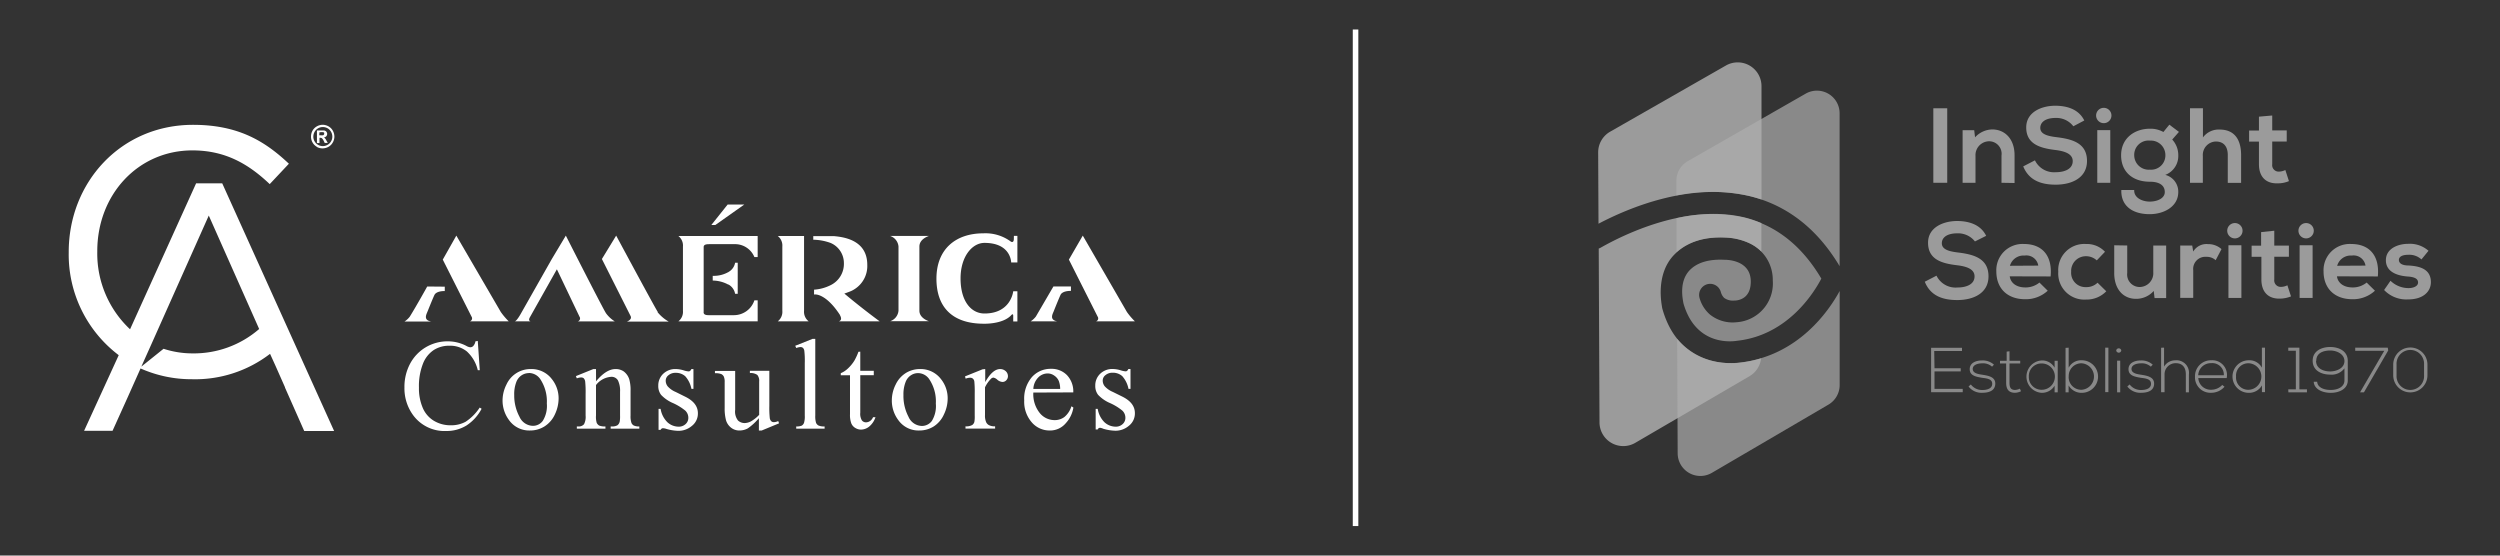 <svg xmlns="http://www.w3.org/2000/svg" id="Capa_1" data-name="Capa 1" viewBox="0 0 450 100"><rect x="0" y="0" width="450" height="100" fill="#333333" stroke="none"/><defs><style>.cls-1{fill:#fff;}.cls-2,.cls-5{opacity:0.7;}.cls-3,.cls-5{fill:#aeaeae;}.cls-4{fill:#9b9b9b;}</style></defs><path class="cls-1" d="M57.51,24.8h.12a.53.53,0,0,1,.32.09,1.71,1.71,0,0,1,.32.47l.18.37H59l-.26-.46L58.59,25l-.15-.17a.48.48,0,0,0-.16-.08.8.8,0,0,0,.45-.22.65.65,0,0,0,.16-.42.57.57,0,0,0-.09-.32.5.5,0,0,0-.21-.22.77.77,0,0,0-.35-.09H57.05v2.27h.46Zm0-1h.19a1.6,1.6,0,0,1,.49,0,.29.29,0,0,1,.16.1.31.31,0,0,1,0,.17.27.27,0,0,1-.06.17.25.25,0,0,1-.15.11,2.21,2.21,0,0,1-.49,0h-.19Z"></path><path class="cls-1" d="M57,26.43a2.1,2.1,0,0,0,1.06.28,2.16,2.16,0,0,0,1.06-.28,2,2,0,0,0,.78-.78,2.14,2.14,0,0,0,.29-1.06,2.21,2.21,0,0,0-.29-1.08,2,2,0,0,0-.79-.78,2.22,2.22,0,0,0-1-.27,2.16,2.16,0,0,0-1.05.27,2.07,2.07,0,0,0-.8.78,2.2,2.2,0,0,0-.28,1.08,2.13,2.13,0,0,0,.28,1.06,2,2,0,0,0,.79.78m-.42-2.7a1.64,1.64,0,0,1,.64-.64,1.67,1.67,0,0,1,.84-.22,1.77,1.77,0,0,1,.85.22,1.68,1.68,0,0,1,.63.64,1.76,1.76,0,0,1,.23.86,1.62,1.62,0,0,1-.23.85,1.59,1.59,0,0,1-.63.63,1.69,1.69,0,0,1-1.7,0,1.59,1.59,0,0,1-.63-.63,1.62,1.62,0,0,1-.23-.85,1.76,1.76,0,0,1,.23-.86"></path><path class="cls-1" d="M40,33H35.3L23.41,59.27a18.68,18.68,0,0,1-5.9-13.93v-.13c0-10.18,7.33-18.14,17.13-18.14,6,0,10.18,2.53,13.91,6.07L52,29.47c-4.42-4.17-9.23-7-17.26-7-13,0-22.37,10.36-22.37,22.88v.12a22.7,22.7,0,0,0,9,18.46L15.14,77.54h5.12l2.71-6,2.33-5.22a22.49,22.49,0,0,0,9.21,1.94,22.14,22.14,0,0,0,14.1-4.57l1,2.2h0l1.69,3.82,0,.06,3.46,7.81h5.38ZM34.64,63.61a16.76,16.76,0,0,1-5.2-.83l-4,3.21,1.83-4.08h0L37.58,38.8l9.07,20.42a17.94,17.94,0,0,1-12,4.39"></path><path class="cls-1" d="M86,61.37l.36,5.26H86a6.6,6.6,0,0,0-2-3.4,4.86,4.86,0,0,0-3.15-1,5.11,5.11,0,0,0-2.78.78,5.23,5.23,0,0,0-1.95,2.49,11,11,0,0,0-.71,4.25,8.94,8.94,0,0,0,.67,3.63,5,5,0,0,0,2,2.35,5.79,5.79,0,0,0,3.08.82,5.37,5.37,0,0,0,2.66-.64,9,9,0,0,0,2.53-2.55l.34.22a8.08,8.08,0,0,1-2.71,3,6.83,6.83,0,0,1-3.67,1,7,7,0,0,1-5.94-2.84,8.16,8.16,0,0,1-1.57-5,8.83,8.83,0,0,1,1-4.24,7.59,7.59,0,0,1,2.85-3,7.69,7.69,0,0,1,4-1.06,7.18,7.18,0,0,1,3.29.82,1.77,1.77,0,0,0,.7.25.76.76,0,0,0,.53-.21,1.69,1.69,0,0,0,.41-.86Z"></path><path class="cls-1" d="M95.53,66.43a4.61,4.61,0,0,1,3.8,1.8,5.53,5.53,0,0,1,1.22,3.53,6.73,6.73,0,0,1-.67,2.83A5,5,0,0,1,98,76.76a4.85,4.85,0,0,1-2.63.73,4.45,4.45,0,0,1-3.75-1.88,5.89,5.89,0,0,1-1.16-3.55,6.36,6.36,0,0,1,.71-2.86,4.75,4.75,0,0,1,4.33-2.77m-.36.73a2.33,2.33,0,0,0-1.21.37,2.48,2.48,0,0,0-1,1.25,6.09,6.09,0,0,0-.37,2.32A8.08,8.08,0,0,0,93.5,75a2.71,2.71,0,0,0,2.4,1.65,2.19,2.19,0,0,0,1.81-.91,5.11,5.11,0,0,0,.72-3.12,7.24,7.24,0,0,0-1.19-4.39,2.49,2.49,0,0,0-2.07-1.09"></path><path class="cls-1" d="M107.29,68.64c1.22-1.48,2.39-2.21,3.51-2.21a2.53,2.53,0,0,1,1.46.42,2.86,2.86,0,0,1,1,1.4,7,7,0,0,1,.24,2.11V74.8a3.66,3.66,0,0,0,.17,1.35,1,1,0,0,0,.41.44,2.14,2.14,0,0,0,1,.17v.4h-5.16v-.4h.23a1.8,1.8,0,0,0,1-.22,1.16,1.16,0,0,0,.4-.66,5.23,5.23,0,0,0,.06-1.08V70.53a4.27,4.27,0,0,0-.38-2.06,1.32,1.32,0,0,0-1.25-.64,3.78,3.78,0,0,0-2.7,1.48V74.8a3.78,3.78,0,0,0,.13,1.32,1.21,1.21,0,0,0,.44.48,2.72,2.72,0,0,0,1.13.16v.4h-5.15v-.4h.23a1.23,1.23,0,0,0,1.07-.41,2.91,2.91,0,0,0,.28-1.55V70.94a18.68,18.68,0,0,0-.08-2.29,1.08,1.08,0,0,0-.26-.56.73.73,0,0,0-.48-.15,2.2,2.2,0,0,0-.76.17l-.17-.41,3.14-1.27h.48Z"></path><path class="cls-1" d="M124.82,66.43V70h-.36a4.81,4.81,0,0,0-1.12-2.28,2.52,2.52,0,0,0-1.73-.61,1.9,1.9,0,0,0-1.28.43,1.22,1.22,0,0,0-.5.93,1.64,1.64,0,0,0,.37,1.09,4,4,0,0,0,1.44,1l1.65.82c1.55.75,2.33,1.74,2.33,3a2.81,2.81,0,0,1-1.09,2.29,3.7,3.7,0,0,1-2.41.88,8.24,8.24,0,0,1-2.18-.35,2.14,2.14,0,0,0-.62-.12.46.46,0,0,0-.41.3h-.37V73.6h.37A4.35,4.35,0,0,0,120.13,76a3,3,0,0,0,2,.8,1.77,1.77,0,0,0,1.27-.46,1.48,1.48,0,0,0,.5-1.11,1.77,1.77,0,0,0-.55-1.32,10,10,0,0,0-2.2-1.35A6.39,6.39,0,0,1,119,71.08a2.57,2.57,0,0,1-.51-1.64,2.88,2.88,0,0,1,.88-2.15,3.12,3.12,0,0,1,2.28-.86,5.13,5.13,0,0,1,1.49.26,3.51,3.51,0,0,0,.77.16.5.5,0,0,0,.29-.07,1.16,1.16,0,0,0,.25-.35Z"></path><path class="cls-1" d="M138.48,66.74v6.31a17.68,17.68,0,0,0,.08,2.22,1,1,0,0,0,.28.56.64.64,0,0,0,.43.16,1.92,1.92,0,0,0,.81-.2l.15.41-3.12,1.29h-.51V75.27a10,10,0,0,1-2,1.84,3.14,3.14,0,0,1-1.49.38,2.38,2.38,0,0,1-1.52-.51,2.63,2.63,0,0,1-.9-1.31,8.11,8.11,0,0,1-.25-2.25V68.77a2.25,2.25,0,0,0-.16-1,1,1,0,0,0-.46-.44,2.94,2.94,0,0,0-1.13-.15v-.41h3.64v7a2.61,2.61,0,0,0,.51,1.92,1.75,1.75,0,0,0,1.22.46,2.54,2.54,0,0,0,1.12-.31,6.37,6.37,0,0,0,1.47-1.17V68.69a1.66,1.66,0,0,0-.33-1.2,2.08,2.08,0,0,0-1.34-.34v-.41Z"></path><path class="cls-1" d="M146.75,61V74.8a4,4,0,0,0,.14,1.31,1,1,0,0,0,.44.48,2.48,2.48,0,0,0,1.1.17v.4h-5.11v-.4a2.34,2.34,0,0,0,1-.15,1,1,0,0,0,.4-.49,3.9,3.9,0,0,0,.14-1.32V65.34a15.18,15.18,0,0,0-.08-2.17.91.91,0,0,0-.25-.55.68.68,0,0,0-.45-.15,2.21,2.21,0,0,0-.75.18l-.19-.41L146.24,61Z"></path><path class="cls-1" d="M154.85,63.3v3.44h2.43v.79h-2.43v6.76a2.27,2.27,0,0,0,.29,1.38.92.92,0,0,0,.74.35,1.33,1.33,0,0,0,.72-.23,1.51,1.51,0,0,0,.55-.7h.44a3.68,3.68,0,0,1-1.12,1.68,2.42,2.42,0,0,1-1.5.56,2,2,0,0,1-1-.29,1.72,1.72,0,0,1-.73-.82,4.36,4.36,0,0,1-.24-1.67v-7h-1.66v-.38a4.13,4.13,0,0,0,1.28-.84,6.82,6.82,0,0,0,1.17-1.42,10.76,10.76,0,0,0,.73-1.59Z"></path><path class="cls-1" d="M165.56,66.43a4.61,4.61,0,0,1,3.81,1.8,5.52,5.52,0,0,1,1.21,3.53,6.58,6.58,0,0,1-.67,2.83,5,5,0,0,1-1.84,2.17,4.87,4.87,0,0,1-2.63.73,4.44,4.44,0,0,1-3.75-1.88,5.83,5.83,0,0,1-1.16-3.55,6.35,6.35,0,0,1,.7-2.86,4.92,4.92,0,0,1,1.87-2.09,4.83,4.83,0,0,1,2.46-.68m-.35.73a2.3,2.3,0,0,0-1.21.37,2.48,2.48,0,0,0-1,1.25,6.07,6.07,0,0,0-.38,2.32,8.08,8.08,0,0,0,.91,3.92,2.69,2.69,0,0,0,2.39,1.65,2.22,2.22,0,0,0,1.82-.91,5.12,5.12,0,0,0,.71-3.12,7.17,7.17,0,0,0-1.19-4.39,2.46,2.46,0,0,0-2.06-1.09"></path><path class="cls-1" d="M177.34,66.43v2.35c.88-1.57,1.77-2.35,2.69-2.35a1.48,1.48,0,0,1,1,.38,1.22,1.22,0,0,1,.4.88,1.05,1.05,0,0,1-.29.75.93.93,0,0,1-.7.31,1.56,1.56,0,0,1-.91-.39,1.45,1.45,0,0,0-.72-.39.7.7,0,0,0-.45.23,5.7,5.7,0,0,0-1.06,1.52v5a2.93,2.93,0,0,0,.22,1.3,1.18,1.18,0,0,0,.52.52,2.26,2.26,0,0,0,1.08.2v.41h-5.33v-.41A2.18,2.18,0,0,0,175,76.5a1,1,0,0,0,.39-.58,5.42,5.42,0,0,0,.06-1.1v-4a19.36,19.36,0,0,0-.07-2.16.83.83,0,0,0-.27-.51.75.75,0,0,0-.5-.16,2.3,2.3,0,0,0-.79.17l-.12-.41,3.15-1.27Z"></path><path class="cls-1" d="M186,70.66a5.41,5.41,0,0,0,1.13,3.65,3.42,3.42,0,0,0,2.67,1.31,2.87,2.87,0,0,0,1.79-.56,4.11,4.11,0,0,0,1.27-1.93l.35.23a5.39,5.39,0,0,1-1.39,2.84,3.68,3.68,0,0,1-2.88,1.29A4.21,4.21,0,0,1,185.7,76a5.63,5.63,0,0,1-1.34-3.94,5.94,5.94,0,0,1,1.38-4.18,4.49,4.49,0,0,1,3.45-1.49,3.86,3.86,0,0,1,2.88,1.15,4.26,4.26,0,0,1,1.12,3.09Zm0-.65h4.83a4.1,4.1,0,0,0-.24-1.42,2.25,2.25,0,0,0-.85-1,2.05,2.05,0,0,0-1.17-.37,2.38,2.38,0,0,0-1.7.74A3.16,3.16,0,0,0,186,70"></path><path class="cls-1" d="M203.49,66.43V70h-.36A4.81,4.81,0,0,0,202,67.7a2.52,2.52,0,0,0-1.73-.61,1.92,1.92,0,0,0-1.28.43,1.22,1.22,0,0,0-.5.93,1.64,1.64,0,0,0,.37,1.09,4.07,4.07,0,0,0,1.44,1l1.66.82c1.54.75,2.32,1.74,2.32,3a2.81,2.81,0,0,1-1.09,2.29,3.7,3.7,0,0,1-2.41.88,8.3,8.3,0,0,1-2.18-.35A2.14,2.14,0,0,0,198,77a.46.46,0,0,0-.41.3h-.37V73.6h.37A4.35,4.35,0,0,0,198.8,76a3,3,0,0,0,2,.8,1.77,1.77,0,0,0,1.27-.46,1.48,1.48,0,0,0,.5-1.11,1.77,1.77,0,0,0-.55-1.32,9.7,9.7,0,0,0-2.2-1.35,6.39,6.39,0,0,1-2.16-1.49,2.57,2.57,0,0,1-.51-1.64,2.88,2.88,0,0,1,.88-2.15,3.12,3.12,0,0,1,2.28-.86,5.13,5.13,0,0,1,1.49.26,3.63,3.63,0,0,0,.77.16.5.5,0,0,0,.29-.07,1.16,1.16,0,0,0,.25-.35Z"></path><path class="cls-1" d="M109.05,56.33c-.6-.92-7.2-13.92-7.2-13.92L99.34,46.6h0L93.7,56.55s-.72,1.29-1.06,1.29h2.88s-.52-.06-.14-.73l4.86-8.64L104.31,57a.55.55,0,0,1-.31.85h6.66a5.64,5.64,0,0,1-1.61-1.51"></path><path class="cls-1" d="M118.4,56.15c-.6-.92-7.49-13.74-7.49-13.74l-2.57,4.21,5.17,10.27c.32.66-.68,1-.68,1h7.54a7.12,7.12,0,0,1-2-1.69"></path><path class="cls-1" d="M131.12,49l-.07,0a4.12,4.12,0,0,1-.47.23,5.31,5.31,0,0,1-2.29.42v.85a6,6,0,0,1,2.29.48,4.12,4.12,0,0,1,.47.23l.07,0a2.39,2.39,0,0,1,1.2,1.67h.47V47.29h-.47a2.37,2.37,0,0,1-1.2,1.67"></path><path class="cls-1" d="M165.49,45.17v-.8c0-1.4,1.73-1.9,1.73-1.9h-7a2.2,2.2,0,0,1,1.51,1.9V55.92a2.2,2.2,0,0,1-1.51,1.9h7s-1.73-.5-1.73-1.9V45.17Z"></path><path class="cls-1" d="M182.49,43c0,.81-.52.5-.52.5A7.66,7.66,0,0,0,177,42c-5,0-8.44,2.86-8.44,8.16,0,5.13,2.86,8.11,8.53,8.11,0,0,3.35.12,4.89-1.49,0,0,.4-.51.4.08v1h.75V52.43h-.75s-.39,4-5.17,4c-2.36,0-4.31-2.14-4.31-6.32,0-3.92,2.08-6.39,4.31-6.39,4.79,0,4.8,3.52,4.8,3.52h1.12V42.46h-.63Z"></path><path class="cls-1" d="M144.73,55.94V42.48H140a2.19,2.19,0,0,1,.82,1.9V55.94a2.17,2.17,0,0,1-.82,1.9h5.56A2.17,2.17,0,0,1,144.73,55.94Z"></path><path class="cls-1" d="M126.66,50.69V44.47c0-.53.64-.52,1.2-.52h4.31a3.76,3.76,0,0,1,3.62,2.32h.59V42.48H122.11a2.19,2.19,0,0,1,.82,1.9V55.94a2.17,2.17,0,0,1-.82,1.9h14.27V54.06h-.59a3.88,3.88,0,0,1-3.62,2.67h-4.66c-1,0-.85-.53-.85-.65V50.69Z"></path><path class="cls-1" d="M151,57.84h7.34s-3-2.18-6.36-5c.24-.07.48-.17.73-.26l.29-.11a4.28,4.28,0,0,0,.44-.2h0a5.09,5.09,0,0,0,.5-.3,4.92,4.92,0,0,0,2.17-4.3c0-4.49-4.28-5-5.92-5.16l-.66,0c-.81,0-1.62,0-2.37,0h-.77v.64a9.45,9.45,0,0,1,3.14.59,3.93,3.93,0,0,1,2.37,3.58,4.26,4.26,0,0,1-2.37,4,7.76,7.76,0,0,1-3,.82V53h.16s1.95-.22,4.5,3.69C151.15,56.73,151.78,57.55,151,57.84Z"></path><path class="cls-1" d="M189.61,51.57s-2,3.43-3.15,5.4a3.71,3.71,0,0,1-.94.87h4.78c-1.46-.26-.82-1.33-.63-1.81.33-.84,1.09-2.7,1.25-3,0,0,.27-.68,1.85-.67v-.79"></path><path class="cls-1" d="M197.28,57.84h7a11.83,11.83,0,0,1-1.44-1.69L194.9,42.41l-2.5,4.32L197.58,57A.55.55,0,0,1,197.28,57.84Z"></path><path class="cls-1" d="M76.9,51.57S75,55,73.76,57a3.89,3.89,0,0,1-.94.87H77.6c-1.47-.26-.82-1.33-.64-1.81.34-.84,1.09-2.7,1.26-3,0,0,.26-.68,1.84-.67v-.79"></path><path class="cls-1" d="M84.57,57.84h7a12.11,12.11,0,0,1-1.43-1.69l-8-13.74L79.7,46.73,84.88,57A.55.55,0,0,1,84.57,57.84Z"></path><polygon class="cls-1" points="128.04 40.5 130.98 36.81 133.98 36.81 128.76 40.5 128.04 40.5"></polygon><rect class="cls-1" x="243.5" y="5.31" width="1" height="89.38"></rect><g class="cls-2"><path class="cls-3" d="M348.21,66.29h4.72v.56h-4.72V70h5.08v.6H347.6v-8h5.56v.58h-5Z"></path><path class="cls-3" d="M358.57,66a2.42,2.42,0,0,0-1.77-.6c-.89,0-1.74.32-1.71,1.05s1,.9,1.72,1c1,.17,2.4.35,2.34,1.67s-1.33,1.58-2.33,1.58a2.93,2.93,0,0,1-2.48-1.13l.41-.37a2.51,2.51,0,0,0,2.08,1c.69,0,1.74-.18,1.77-1.08s-.92-1-1.85-1.12c-1.1-.19-2.19-.39-2.2-1.53s1.1-1.6,2.25-1.59a3,3,0,0,1,2.11.76Z"></path><path class="cls-3" d="M361.71,63.23v1.71h1.93v.48h-1.93v3.46c0,.77.16,1.31,1,1.31a2.17,2.17,0,0,0,.87-.23l.2.46a2.51,2.51,0,0,1-1.07.28c-1.21,0-1.6-.71-1.6-1.82V65.42H360v-.48h1.2V63.29Z"></path><path class="cls-3" d="M370.39,64.94v5.68h-.56v-1.2a2.65,2.65,0,0,1-2.32,1.29,2.92,2.92,0,0,1,0-5.83,2.56,2.56,0,0,1,2.32,1.31V64.94Zm-5.2,2.84a2.28,2.28,0,0,0,2.32,2.38,2.37,2.37,0,1,0,0-4.74A2.26,2.26,0,0,0,365.19,67.78Z"></path><path class="cls-3" d="M372.36,62.58v3.61a2.52,2.52,0,0,1,2.36-1.34,2.93,2.93,0,0,1,0,5.86,2.67,2.67,0,0,1-2.37-1.34v1.25h-.55v-8Zm0,5.19a2.27,2.27,0,0,0,2.32,2.39,2.39,2.39,0,0,0,0-4.77A2.28,2.28,0,0,0,372.37,67.77Z"></path><path class="cls-3" d="M379.51,62.58v8h-.57v-8Z"></path><path class="cls-3" d="M381.83,63.09a.46.46,0,0,1-.91,0A.46.46,0,0,1,381.83,63.09Zm-.75,1.83v5.7h.56v-5.7Z"></path><path class="cls-3" d="M387.15,66a2.41,2.41,0,0,0-1.77-.6c-.88,0-1.74.32-1.71,1.05s1,.9,1.72,1c1,.17,2.4.35,2.35,1.67s-1.34,1.58-2.34,1.58a2.93,2.93,0,0,1-2.48-1.13l.41-.37a2.53,2.53,0,0,0,2.08,1c.69,0,1.74-.18,1.77-1.08s-.92-1-1.85-1.12c-1.1-.19-2.19-.39-2.2-1.53s1.1-1.6,2.25-1.59a3,3,0,0,1,2.11.76Z"></path><path class="cls-3" d="M389.53,62.58V66a2.3,2.3,0,0,1,2-1.14A2.24,2.24,0,0,1,394,67.37v3.25h-.55V67.37c0-1.17-.55-2-1.83-2a2,2,0,0,0-2,2.11v3.11H389v-8Z"></path><path class="cls-3" d="M395.1,67.78A2.86,2.86,0,0,1,398,64.85a2.65,2.65,0,0,1,2.8,3.2h-5.11a2.23,2.23,0,0,0,2.31,2.1,2.67,2.67,0,0,0,2-.86l.41.32A3.15,3.15,0,0,1,398,70.7,2.78,2.78,0,0,1,395.1,67.78Zm5.19-.23a2.08,2.08,0,0,0-2.3-2.18,2.26,2.26,0,0,0-2.31,2.18Z"></path><path class="cls-3" d="M407.7,62.58v8h-.55V69.37a2.67,2.67,0,0,1-2.37,1.34,2.93,2.93,0,0,1,0-5.86,2.52,2.52,0,0,1,2.36,1.34V62.58Zm-5.21,5.2a2.2,2.2,0,0,0,2.32,2.38,2.39,2.39,0,0,0,0-4.77A2.21,2.21,0,0,0,402.49,67.78Z"></path><path class="cls-3" d="M411.89,70.08h1.36V63.13h-1.36v-.55h2v7.5h1.36v.54h-3.34Z"></path><path class="cls-3" d="M422,66.29a2.87,2.87,0,0,1-2.58,1.14c-1.52,0-3.14-.7-3.14-2.49s1.63-2.48,3.15-2.48,3.17.69,3.17,2.51v3.51c0,1.52-1.53,2.23-3.06,2.23s-3-.67-3.07-2h.62c.07,1,1.13,1.48,2.45,1.48S422,69.6,422,68.48Zm-5.11-1.35c0,1.43,1.38,1.92,2.53,1.92S422,66.28,422,65s-1.4-1.91-2.55-1.91S416.93,63.47,416.93,64.94Z"></path><path class="cls-3" d="M429.16,63.15h-5.22v-.57h5.86l.08.5-4.37,7.54h-.7Z"></path><path class="cls-3" d="M430.78,65.63a3.08,3.08,0,1,1,6.16,0v1.92a3.08,3.08,0,1,1-6.16,0Zm.6,1.92a2.48,2.48,0,1,0,4.95,0V65.63a2.48,2.48,0,1,0-4.95,0Z"></path></g><path class="cls-4" d="M348,32.9V19.49h2.5V32.9Z"></path><path class="cls-4" d="M360.27,32.9V28A2.25,2.25,0,0,0,358,25.43a2.49,2.49,0,0,0-2.41,2.64V32.9h-2.32V23.44h2.09l.15,1.28a4.27,4.27,0,0,1,3.11-1.42c2.22,0,4,1.67,4,4.64v5Z"></path><path class="cls-4" d="M373.2,22.73a3.83,3.83,0,0,0-3.18-1.5c-1.87,0-2.77.79-2.77,1.79,0,1.16,1.38,1.49,3,1.68,2.8.35,5.41,1.07,5.41,4.27,0,3-2.65,4.27-5.64,4.27-2.73,0-4.84-.84-5.84-3.29l2.11-1.09A3.81,3.81,0,0,0,370,31c1.59,0,3.09-.55,3.09-2,0-1.26-1.32-1.78-3.11-2-2.74-.33-5.26-1.05-5.26-4.06,0-2.76,2.72-3.89,5.19-3.91,2.08,0,4.25.59,5.26,2.66Z"></path><path class="cls-4" d="M380.06,20.79a1.38,1.38,0,0,1-2.76,0A1.38,1.38,0,0,1,380.06,20.79Zm-2.55,2.63V32.9h2.34V23.42Z"></path><path class="cls-4" d="M390.48,22.44l1.73,1.3L391,25.12a4.11,4.11,0,0,1,1.09,2.82,3.63,3.63,0,0,1-2.34,3.54,3.12,3.12,0,0,1,2.34,3.07c0,2.68-2.63,4-5.15,4-3.28,0-5.2-1.65-5.1-4.35h2.32c-.08,1.32,1.3,2.07,2.78,2.09,1.3,0,2.72-.55,2.72-1.72s-.92-1.86-2.69-1.86c-3.12,0-5.17-1.8-5.17-4.75,0-3.18,2.53-4.79,5.17-4.79a4.74,4.74,0,0,1,2.44.59Zm-6.32,5.5a2.61,2.61,0,0,0,2.83,2.6,2.57,2.57,0,0,0,2.78-2.6A2.61,2.61,0,0,0,387,25.31,2.57,2.57,0,0,0,384.16,27.94Z"></path><path class="cls-4" d="M396.53,19.49v5.25a3.51,3.51,0,0,1,3-1.42c2.69,0,3.87,1.82,3.87,4.6v5H401v-5c0-1.73-.9-2.45-2.15-2.45a2.42,2.42,0,0,0-2.34,2.58V32.9H394.2V19.49Z"></path><path class="cls-4" d="M409,20.79v2.68h2.61v2H409v4.08a1.17,1.17,0,0,0,1.23,1.34,2.71,2.71,0,0,0,1.13-.29l.65,2A5,5,0,0,1,410,33c-2.05.08-3.39-1.09-3.39-3.44V25.49h-1.77v-2h1.77V21Z"></path><path class="cls-4" d="M355.49,43.46A3.85,3.85,0,0,0,352.31,42c-1.88,0-2.78.78-2.78,1.78,0,1.17,1.38,1.49,3,1.68,2.8.35,5.4,1.08,5.4,4.28,0,3-2.64,4.27-5.63,4.27-2.74,0-4.85-.84-5.84-3.3l2.11-1.09a3.81,3.81,0,0,0,3.77,2.13c1.59,0,3.08-.56,3.08-2,0-1.27-1.32-1.78-3.1-2-2.74-.32-5.27-1-5.27-4.06,0-2.76,2.72-3.89,5.19-3.91,2.09,0,4.26.6,5.27,2.67Z"></path><path class="cls-4" d="M361.75,49.74c.16,1.17,1.17,2,2.82,2a3.94,3.94,0,0,0,2.53-.88l1.49,1.47a5.8,5.8,0,0,1-4.06,1.53c-3.26,0-5.19-2-5.19-5a4.72,4.72,0,0,1,5-4.94c3.16,0,5.13,2,4.77,5.84Zm5.14-1.93A2.17,2.17,0,0,0,364.43,46a2.54,2.54,0,0,0-2.64,1.84Z"></path><path class="cls-4" d="M379.13,52.43a4.88,4.88,0,0,1-3.64,1.49,4.69,4.69,0,0,1-5-5,4.69,4.69,0,0,1,5-5,4.48,4.48,0,0,1,3.41,1.4l-1.48,1.55a2.84,2.84,0,0,0-1.89-.75,2.65,2.65,0,0,0-2.72,2.8,2.57,2.57,0,0,0,2.68,2.76,2.84,2.84,0,0,0,2.07-.79Z"></path><path class="cls-4" d="M382.9,44.19v4.94a2.25,2.25,0,0,0,2.28,2.53A2.48,2.48,0,0,0,387.59,49V44.19h2.32v9.46h-2.09l-.15-1.28a4.21,4.21,0,0,1-3.2,1.42c-2.26,0-3.91-1.71-3.91-4.64v-5Z"></path><path class="cls-4" d="M394.6,44.19l.18,1.09a2.77,2.77,0,0,1,2.66-1.34,3.56,3.56,0,0,1,2.43.9l-1.05,2a2.35,2.35,0,0,0-1.69-.61,2.18,2.18,0,0,0-2.35,2.39v5h-2.34V44.19Z"></path><path class="cls-4" d="M403.66,41.53a1.38,1.38,0,0,1-2.76,0A1.38,1.38,0,0,1,403.66,41.53Zm-2.54,2.62v9.48h2.33V44.15Z"></path><path class="cls-4" d="M409.37,41.53v2.68H412v2h-2.63V50.3a1.17,1.17,0,0,0,1.23,1.34,2.6,2.6,0,0,0,1.13-.29l.65,2a5.42,5.42,0,0,1-1.94.4c-2.05.08-3.39-1.09-3.39-3.45V46.22h-1.76v-2H407V41.78Z"></path><path class="cls-4" d="M416.48,41.53a1.38,1.38,0,0,1-2.76,0A1.38,1.38,0,0,1,416.48,41.53Zm-2.55,2.62v9.48h2.34V44.15Z"></path><path class="cls-4" d="M420.65,49.74c.16,1.17,1.17,2,2.82,2a3.94,3.94,0,0,0,2.53-.88l1.49,1.47a5.8,5.8,0,0,1-4.06,1.53c-3.26,0-5.19-2-5.19-5a4.72,4.72,0,0,1,5-4.94c3.16,0,5.13,2,4.77,5.84Zm5.14-1.93A2.17,2.17,0,0,0,423.33,46a2.54,2.54,0,0,0-2.64,1.84Z"></path><path class="cls-4" d="M435.86,46.7a3.2,3.2,0,0,0-2.34-.84c-1.11,0-1.72.34-1.72.93s.56,1,1.76,1c1.78.11,4,.52,4,3,0,1.66-1.36,3.1-4.06,3.1a5.51,5.51,0,0,1-4.36-1.69l1.15-1.66a4.68,4.68,0,0,0,3.25,1.32c.88,0,1.71-.35,1.71-1s-.54-1-1.88-1.09c-1.78-.13-3.91-.78-3.91-2.93s2.26-2.95,4-2.95a5.05,5.05,0,0,1,3.67,1.25Z"></path><path class="cls-4" d="M313.22,65.28a11.73,11.73,0,0,1-1.52.09c-4.29,0-10.26-1.75-12.5-9.89l-.06-.35c0-.22-1.23-5.69,2.18-9.24,2.18-2.26,5.31-3.32,9.31-3.12a11.21,11.21,0,0,1,4,.89,8,8,0,0,1,2.42,1.62V40.16a20.66,20.66,0,0,0-2.94-1c-10.45-2.57-21.9,3.09-26,5.43a2.52,2.52,0,0,1-.34.15l.14,31.3a4.28,4.28,0,0,0,6.44,3.67L315,67.66A4.26,4.26,0,0,0,317,64.5,21.23,21.23,0,0,1,313.22,65.28Z"></path><path class="cls-4" d="M315.07,35.33c.68.17,1.34.36,2,.58V15.5a4.28,4.28,0,0,0-6.4-3.71L289.83,23.7a4.28,4.28,0,0,0-2.16,3.73l.06,12.84C293.2,37.39,304.33,32.69,315.07,35.33Z"></path><path class="cls-5" d="M325,16.87,303.81,29a4.07,4.07,0,0,0-2.06,3.56v2.62a31.31,31.31,0,0,1,13.24.13c6.71,1.65,12.13,5.88,16.14,12.6V20.42A4.08,4.08,0,0,0,325,16.87Z"></path><path class="cls-5" d="M310.57,42.75a10.91,10.91,0,0,1,4,.89,7.25,7.25,0,0,1,4.53,6.84A7,7,0,0,1,312.62,58a6.54,6.54,0,0,1-4.84-1.39,6.12,6.12,0,0,1-1.87-3,2,2,0,0,1,1.93-2.52,2,2,0,0,1,1.9,1.43,2.29,2.29,0,0,0,.61,1.1,2.67,2.67,0,0,0,1.81.48l.19,0c.84-.06,2.84-.52,2.79-3.51-.06-3.6-3.88-3.82-4.64-3.83h-.09c-2.81-.14-4.92.49-6.27,1.88-1.9,2-1.3,5-1.11,6,2.32,8,9.31,6.75,9.65,6.7,9.1-1,13.82-8.62,15.16-11.19-3.46-5.86-8.09-9.55-13.77-10.95a27.69,27.69,0,0,0-12.29.08l0,6.09C304,43.45,306.89,42.57,310.57,42.75Z"></path><path class="cls-5" d="M313.16,65.26a11.84,11.84,0,0,1-1.52.09A12.25,12.25,0,0,1,301.89,61l.09,20.6a4.09,4.09,0,0,0,6.16,3.51l21-12.29a4.08,4.08,0,0,0,2-3.53V52.38C329.24,55.88,323.7,64.07,313.16,65.26Z"></path></svg>